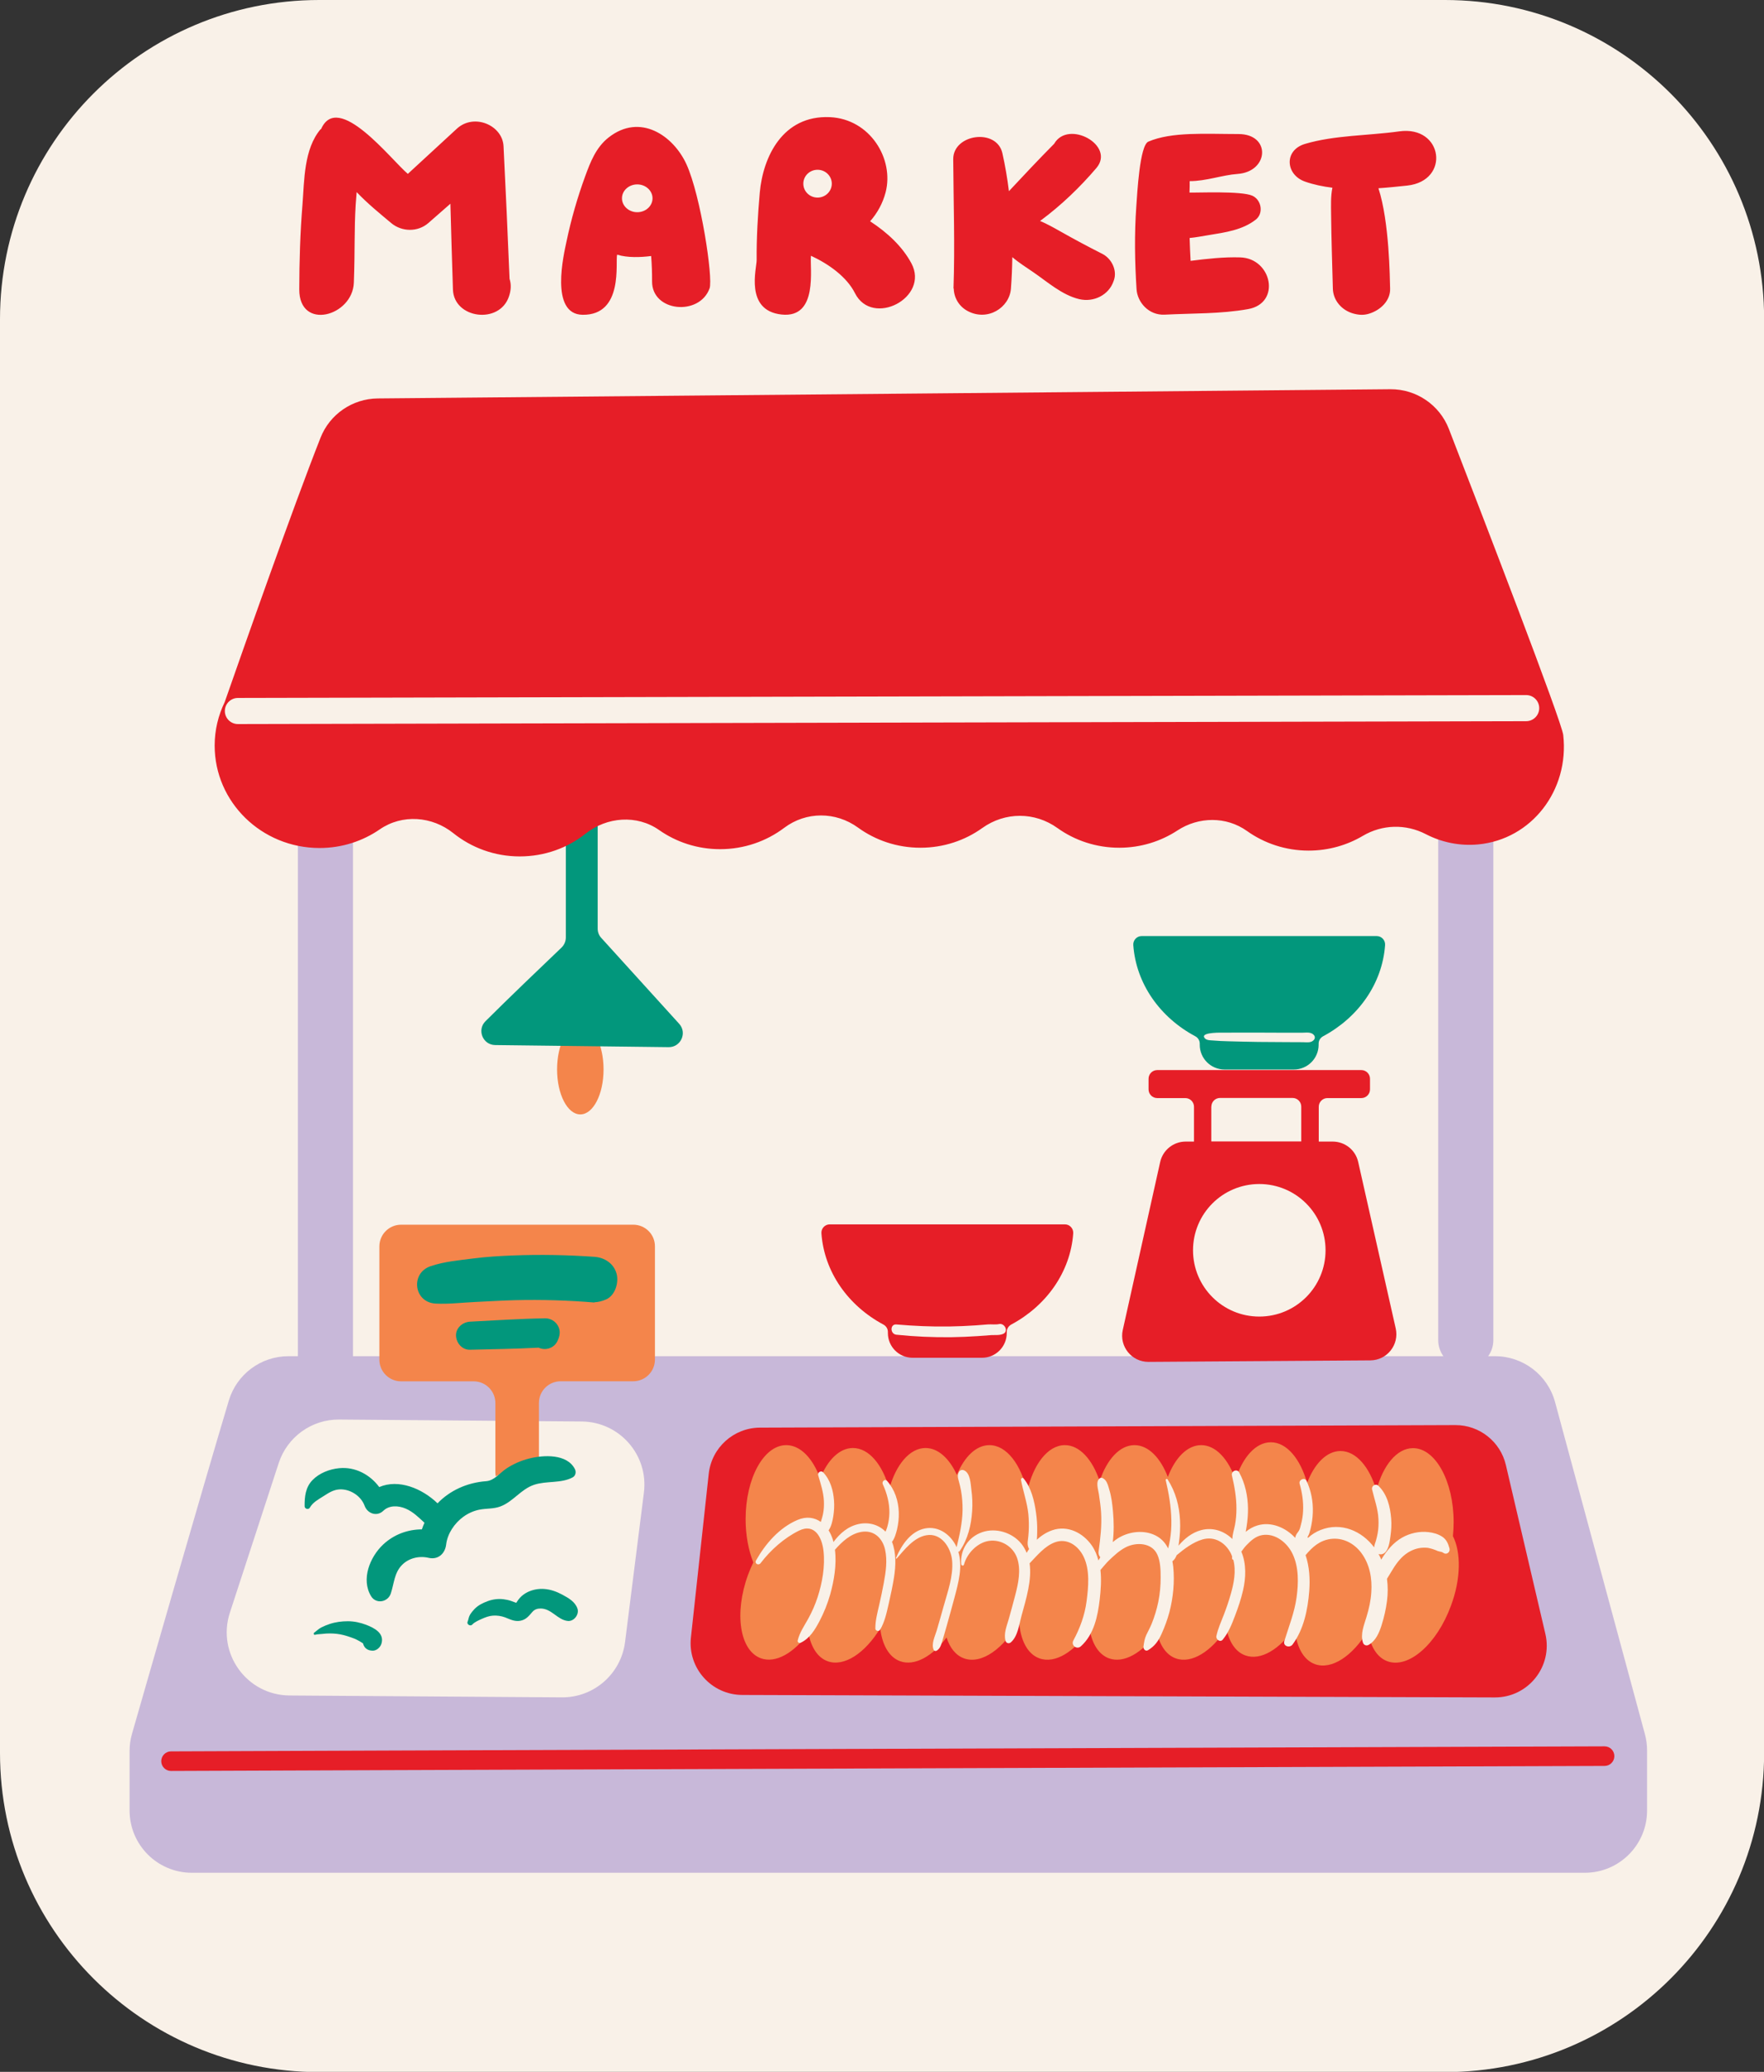 <?xml version="1.0" encoding="UTF-8"?><svg xmlns="http://www.w3.org/2000/svg" xmlns:xlink="http://www.w3.org/1999/xlink" height="317.3" preserveAspectRatio="xMidYMid meet" version="1.0" viewBox="0.0 0.0 270.2 317.3" width="270.2" zoomAndPan="magnify"><rect x="0.0" y="0.0" width="270.2" height="317.3" fill="#333333" stroke="none"/><g id="change1_1"><path d="M221.33,317.34H48.89c-27,0-48.89-21.89-48.89-48.89V48.89C0,21.89,21.89,0,48.89,0h172.44 c27,0,48.89,21.89,48.89,48.89v219.56C270.22,295.45,248.33,317.34,221.33,317.34z" fill="#f9f1e8"/></g><g id="change2_1"><path d="M251.96,265.59l-13.76-50.85c-1.12-4.16-4.9-7.04-9.2-7.04h-1.05c0.49-0.69,0.79-1.53,0.79-2.44v-80.89 c0-2.33-1.89-4.22-4.22-4.22s-4.22,1.89-4.22,4.22v80.89c0,0.91,0.3,1.75,0.79,2.44H54.07v-82.89c0-2.33-1.89-4.22-4.22-4.22 s-4.22,1.89-4.22,4.22v82.89h-1.45c-4.21,0-7.92,2.76-9.13,6.79c-4.14,13.83-12.93,44.41-14.83,51.04 c-0.25,0.86-0.37,1.73-0.37,2.62v9.13c0,5.26,4.27,9.53,9.53,9.53h213.38c5.26,0,9.53-4.27,9.53-9.53v-9.2 C252.29,267.24,252.18,266.41,251.96,265.59z" fill="#c8b8d9"/></g><g id="change3_1"><path d="M88.89,156.89c1.97,0,3.56,3.08,3.56,6.89s-1.59,6.89-3.56,6.89s-3.56-3.08-3.56-6.89 S86.92,156.89,88.89,156.89z" fill="#f4854b"/></g><g id="change4_1"><path d="M91.55,142.22v-16.08c0-1.18-0.96-2.14-2.14-2.14h-0.6c-1.18,0-2.14,0.96-2.14,2.14v17.43 c0,0.59-0.24,1.14-0.66,1.55c-3.38,3.22-8.21,7.85-11.65,11.28c-1.34,1.34-0.4,3.63,1.49,3.65l26.57,0.32 c1.87,0.02,2.87-2.2,1.61-3.58l-11.92-13.14C91.75,143.27,91.55,142.76,91.55,142.22z" fill="#02977c"/></g><g id="change5_1"><path d="M239.45,112.57c-0.23-2.08-12.29-33.37-17.52-46.88c-1.43-3.69-5-6.11-8.96-6.08L57.86,61.02 c-3.87,0.04-7.34,2.41-8.76,6.01c-4.23,10.72-11.89,32.5-14.68,40.49c-0.98,2.02-1.54,4.28-1.54,6.66c0,8.67,7.2,15.69,16.07,15.69 c3.44,0,6.62-1.06,9.23-2.86c3.43-2.36,8.01-2.02,11.26,0.59c2.77,2.22,6.31,3.56,10.17,3.56c3.82,0,7.33-1.3,10.08-3.48 c3.27-2.59,7.86-2.95,11.27-0.56c2.63,1.84,5.85,2.93,9.34,2.93c3.69,0,7.1-1.22,9.81-3.26c3.37-2.54,7.9-2.52,11.31-0.05 c2.67,1.94,5.98,3.09,9.57,3.09c3.54,0,6.82-1.12,9.47-3.02c3.48-2.49,8.04-2.49,11.51,0c2.65,1.9,5.93,3.02,9.47,3.02 c3.3,0,6.37-0.98,8.92-2.65c3.25-2.13,7.48-2.17,10.64,0.08c2.65,1.89,5.92,3.01,9.45,3.01c3.04,0,5.88-0.83,8.3-2.26 c2.98-1.76,6.58-1.85,9.65-0.26c2.42,1.25,5.18,1.84,8.03,1.57C234.58,128.55,240.4,121.05,239.45,112.57z" fill="#e61e27"/></g><g id="change1_2"><path d="M98.63,228.59l-2.89,22.9c-0.62,4.86-4.77,8.49-9.67,8.46l-41.73-0.29c-6.55-0.05-11.16-6.45-9.13-12.68 l7.48-22.91c1.31-4.01,5.06-6.71,9.27-6.67l37.15,0.3C94.9,217.75,99.36,222.84,98.63,228.59z" fill="#f9f1e8"/></g><g id="change5_2"><path d="M105.83,250.79l2.73-25.08c0.44-4.01,3.82-7.06,7.86-7.07l106.49-0.39c3.69-0.02,6.91,2.52,7.75,6.11 l6.05,25.86c1.17,4.99-2.63,9.76-7.75,9.74l-115.27-0.38C108.98,259.56,105.32,255.47,105.83,250.79z M245.78,267.45 C245.78,267.45,245.78,267.45,245.78,267.45c-8.9,0.03-217.83,0.74-219.6,0.77c-0.83,0.01-1.49,0.7-1.48,1.52 c0.01,0.82,0.68,1.48,1.5,1.48c0.01,0,0.02,0,0.03,0c1.75-0.03,217.37-0.76,219.55-0.77c0.83,0,1.5-0.68,1.5-1.5 C247.28,268.12,246.61,267.45,245.78,267.45z" fill="#e61e27"/></g><g id="change3_2"><path d="M97,187.56H61.44c-1.84,0-3.33,1.49-3.33,3.33v17.33c0,1.84,1.49,3.33,3.33,3.33h11.11 c1.84,0,3.33,1.49,3.33,3.33v10.67c0,0.19,0.03,0.38,0.06,0.56c0.13-0.06,0.25-0.13,0.38-0.2c1.89-0.94,3.91-1.77,5.98-2.21 c0.08-0.02,0.17-0.03,0.25-0.05v-8.78c0-1.84,1.49-3.33,3.33-3.33h11.11c1.84,0,3.33-1.49,3.33-3.33v-17.33 C100.33,189.05,98.84,187.56,97,187.56z" fill="#f4854b"/></g><g id="change4_2"><path d="M92.85,199c-0.65,0.29-1.25,0.42-1.82,0.44c0.01,0.01,0.03,0.03,0.05,0.04c-4.06-0.34-8.13-0.46-12.2-0.36 c-2,0.05-3.99,0.18-5.98,0.27c-2.07,0.09-4.13,0.36-6.19,0.25c-3.33-0.19-3.88-4.65-0.77-5.72c2.08-0.71,4.31-0.9,6.48-1.18 c2.06-0.27,4.13-0.39,6.21-0.47c4.15-0.16,8.3-0.08,12.44,0.21c1.54,0.11,2.94,1.02,3.37,2.57C94.82,196.42,94.23,198.39,92.85,199z M82.52,206.39c0.02,0.01,0.04,0.03,0.07,0.04c0.97,0.41,2.18,0.06,2.71-0.89c0.06-0.09,0.11-0.19,0.15-0.3 c0.33-0.74,0.43-1.49-0.01-2.24c-0.39-0.67-1.14-1.11-1.92-1.1c-3.84,0.05-7.69,0.32-11.52,0.51c-1.12,0.06-2.2,0.95-2.15,2.15 c0.05,1.14,0.94,2.18,2.15,2.15C75.5,206.62,79.02,206.58,82.52,206.39z M76.65,230.71c1.97-0.74,3.13-2.64,5.17-3.32 c1.9-0.63,4.15-0.18,5.91-1.14c0.45-0.25,0.55-0.83,0.33-1.26c-1.2-2.37-4.8-2.17-6.96-1.63c-1.26,0.31-2.53,0.86-3.6,1.59 c-0.98,0.67-1.8,1.8-3.03,1.89c-2.96,0.22-5.57,1.44-7.45,3.39c-2.39-2.3-5.98-3.76-8.93-2.49c-1.41-1.9-3.66-3.13-6.13-2.89 c-1.49,0.14-3.06,0.75-4.11,1.84c-1.06,1.1-1.2,2.54-1.19,3.98c0,0.42,0.59,0.59,0.8,0.22c0.47-0.83,1.32-1.26,2.1-1.76 c0.77-0.49,1.46-0.96,2.4-1.03c1.62-0.11,3.33,0.97,3.89,2.51c0.44,1.2,1.89,1.71,2.87,0.76c0.91-0.88,2.32-0.8,3.42-0.33 c1.14,0.49,1.99,1.35,2.88,2.17c-0.15,0.33-0.29,0.66-0.4,1.01c-2.17,0.01-4.29,0.78-5.93,2.32c-2.05,1.93-3.4,5.33-1.86,7.9 c0.76,1.27,2.59,0.94,3.03-0.4c0.5-1.51,0.53-3.15,1.7-4.35c1.05-1.08,2.64-1.45,4.09-1.11c1.47,0.34,2.53-0.66,2.69-2.05 c0.2-1.67,1.28-3.25,2.62-4.23c0.73-0.53,1.56-0.91,2.44-1.09C74.49,230.99,75.59,231.11,76.65,230.71z M86.15,244.23 c-0.87-0.47-1.79-0.81-2.78-0.88c-0.88-0.07-1.8,0.1-2.6,0.5c-0.41,0.21-0.8,0.49-1.11,0.83c-0.15,0.16-0.29,0.35-0.42,0.54 c-0.03,0.04-0.11,0.16-0.15,0.24c-0.03,0-0.07-0.01-0.13-0.03c-0.22-0.09-0.46-0.17-0.68-0.25c-0.38-0.13-0.76-0.21-1.17-0.26 c-0.8-0.1-1.64,0.01-2.4,0.29c-0.74,0.27-1.47,0.63-2.03,1.21c-0.25,0.26-0.5,0.57-0.69,0.88c-0.21,0.35-0.22,0.72-0.37,1.08 c-0.16,0.4,0.45,0.73,0.72,0.42c0.32-0.37,1.01-0.67,1.46-0.87c0.54-0.24,1.11-0.46,1.71-0.5c0.62-0.04,1.27,0.05,1.86,0.27 c0.77,0.3,1.45,0.67,2.31,0.52c0.89-0.16,1.3-0.71,1.86-1.35c0.34-0.4,0.77-0.53,1.29-0.53c1.68,0.02,2.58,1.77,4.17,1.91 c0.95,0.07,1.75-1.03,1.45-1.9C88.09,245.3,87.09,244.74,86.15,244.23z M56.1,248.84c-0.89-0.34-1.86-0.55-2.81-0.55 c-0.93,0-1.88,0.12-2.76,0.41c-0.44,0.14-0.87,0.32-1.29,0.53c-0.41,0.2-0.74,0.54-1.11,0.81c-0.15,0.11-0.07,0.38,0.14,0.32 c0.38-0.1,0.73-0.08,1.11-0.13c0.38-0.04,0.76-0.08,1.15-0.07c0.72,0,1.44,0.08,2.14,0.26c0.36,0.09,0.7,0.21,1.06,0.33 c0.18,0.06,0.35,0.12,0.52,0.19c0.02,0.01,0.07,0.03,0.1,0.04c0.07,0.03,0.15,0.07,0.22,0.1c0.35,0.17,0.69,0.37,1.02,0.59 c0,0,0.01,0.01,0.02,0.02c0.02,0.1,0.06,0.2,0.1,0.29c0.02,0.04,0.03,0.08,0.05,0.12c0-0.02-0.01-0.03-0.01-0.05 c0.03,0.06,0.05,0.11,0.09,0.17c0.29,0.39,0.69,0.55,1.17,0.58c0.65,0.04,1.24-0.49,1.42-1.08 C58.91,250.11,57.31,249.31,56.1,248.84z" fill="#02977c"/></g><g id="change5_3"><path d="M164.39,188.89c-0.43,5.95-4.13,11.09-9.49,13.96c-0.42,0.23-0.69,0.65-0.69,1.13v0.17 c0,2.09-1.69,3.79-3.79,3.79h-10.63c-2.09,0-3.79-1.69-3.79-3.79v-0.17c0-0.48-0.27-0.91-0.69-1.13c-5.36-2.86-9.06-8.01-9.49-13.96 c-0.06-0.74,0.53-1.38,1.27-1.38c5.92,0,30.1,0,36.03,0C163.86,187.51,164.44,188.15,164.39,188.89z" fill="#e61e27"/></g><g id="change4_3"><path d="M212.16,144.74c-0.43,5.95-4.13,11.09-9.49,13.96c-0.42,0.23-0.69,0.65-0.69,1.13V160 c0,2.09-1.69,3.79-3.79,3.79h-10.63c-2.09,0-3.79-1.69-3.79-3.79v-0.17c0-0.48-0.27-0.91-0.69-1.13c-5.36-2.86-9.06-8.01-9.49-13.96 c-0.05-0.74,0.53-1.38,1.27-1.38c5.92,0,30.1,0,36.03,0C211.63,143.36,212.21,144,212.16,144.74z" fill="#02977c"/></g><g id="change1_3"><path d="M153.66,204.28c-0.58,0.25-1.21,0.16-1.83,0.19c-0.68,0.04-1.35,0.1-2.03,0.15c-1.36,0.09-2.72,0.15-4.08,0.17 c-2.81,0.03-5.62-0.09-8.41-0.38c-0.99-0.1-1.01-1.66,0-1.57c2.67,0.23,5.36,0.35,8.04,0.31c1.36-0.02,2.72-0.08,4.08-0.17 c0.65-0.04,1.29-0.1,1.93-0.15c0.52-0.03,1.16,0.06,1.66-0.05C153.88,202.58,154.54,203.9,153.66,204.28z" fill="#f9f1e8"/></g><g id="change3_3"><path d="M222.25,245.91c-2.15,5.88-6.5,9.69-9.73,8.51c-1.62-0.59-2.65-2.34-3-4.67c-2.31,3.85-5.56,6.04-8.11,5.11 c-1.83-0.67-2.9-2.81-3.1-5.6c-2.26,3.32-5.21,5.12-7.57,4.26c-1.49-0.54-2.47-2.06-2.89-4.11c-2.28,3.51-5.34,5.45-7.77,4.56 c-1.45-0.53-2.42-1.99-2.86-3.96c-2.23,3.12-5.08,4.79-7.36,3.96c-1.57-0.58-2.58-2.23-2.96-4.46c-2.27,3.45-5.3,5.34-7.7,4.46 c-1.85-0.67-2.93-2.85-3.1-5.7c-2.32,4.22-5.77,6.68-8.45,5.7c-1.26-0.46-2.16-1.61-2.66-3.19c-2.19,2.91-4.92,4.43-7.12,3.63 c-1.71-0.62-2.75-2.52-3.04-5.04c-2.31,3.81-5.54,5.96-8.07,5.04c-1.53-0.56-2.53-2.16-2.93-4.31c-2.22,3.06-5.03,4.68-7.29,3.86 c-3.23-1.18-4.11-6.9-1.96-12.78c0.24-0.66,0.52-1.29,0.81-1.9c-0.74-1.86-1.18-4.15-1.18-6.63c0-6.26,2.78-11.33,6.22-11.33 c2.18,0,4.09,2.03,5.2,5.11c1.13-2.83,2.95-4.67,5.02-4.67c2.44,0,4.54,2.55,5.56,6.25c1.03-3.7,3.13-6.25,5.56-6.25 c1.93,0,3.66,1.61,4.8,4.12c1.13-2.76,2.94-4.56,4.98-4.56c2.63,0,4.86,2.96,5.78,7.14c0.92-4.18,3.16-7.14,5.78-7.14 c2.26,0,4.24,2.22,5.33,5.52c1.08-3.3,3.06-5.52,5.33-5.52c2.12,0,3.99,1.93,5.11,4.88c1.12-2.95,2.99-4.88,5.11-4.88 c2.22,0,4.16,2.12,5.26,5.3c1.07-3.43,3.09-5.74,5.41-5.74c2.43,0,4.52,2.54,5.55,6.23c1.13-2.95,3-4.89,5.12-4.89 c2.39,0,4.45,2.45,5.5,6.03c1-3.82,3.13-6.47,5.61-6.47c3.43,0,6.22,5.07,6.22,11.33c0,0.74-0.04,1.45-0.11,2.15 C223.8,237.71,223.8,241.77,222.25,245.91z" fill="#f4854b"/></g><g id="change1_4"><path d="M136.63,236.13c0.67,1.72,0.59,3.65,0.31,5.44c-0.22,1.37-0.51,2.72-0.82,4.07c-0.31,1.36-0.6,2.75-1.31,3.95 c-0.2,0.33-0.73,0.19-0.73-0.2c0-1.21,0.31-2.38,0.58-3.55c0.26-1.13,0.5-2.26,0.71-3.4c0.31-1.67,0.58-3.45,0.2-5.13 c-0.4-1.76-1.72-3.03-3.64-2.7c-1.65,0.29-2.93,1.48-4.04,2.73c0.29,2.27-0.14,4.76-0.73,6.86c-0.4,1.4-0.95,2.78-1.63,4.07 c-0.69,1.31-1.5,2.66-2.88,3.31c-0.24,0.12-0.53-0.07-0.46-0.35c0.29-1.21,0.99-2.21,1.59-3.29c0.59-1.06,1.08-2.18,1.46-3.34 c0.72-2.23,1.16-4.73,0.9-7.08c-0.23-2.08-1.36-4.28-3.76-3.1c-2.26,1.11-4.36,2.98-5.88,4.98c-0.31,0.41-0.96,0.06-0.7-0.41 c1.44-2.57,3.58-5.03,6.35-6.21c1.38-0.59,2.61-0.38,3.58,0.3c0.12-0.41,0.26-0.82,0.34-1.24c0.13-0.64,0.16-1.3,0.13-1.96 c-0.06-1.35-0.5-2.67-0.88-3.96c-0.12-0.43,0.45-0.77,0.76-0.44c1.12,1.18,1.55,2.75,1.67,4.34c0.06,0.8,0.01,1.6-0.11,2.39 c-0.12,0.73-0.29,1.55-0.72,2.16c0.27,0.43,0.49,0.91,0.65,1.43c0.04,0.11,0.06,0.24,0.09,0.36c0.99-1.32,2.22-2.42,3.93-2.77 c1.53-0.31,3.03,0.13,4.05,1.18c0.1-0.24,0.2-0.48,0.27-0.73c0.2-0.71,0.31-1.43,0.32-2.16c0.02-1.5-0.38-3.02-1.01-4.37 c-0.19-0.41,0.32-0.89,0.66-0.51c1.18,1.35,1.73,3.03,1.79,4.81c0.03,0.88-0.07,1.77-0.27,2.63 C137.25,234.81,137.05,235.62,136.63,236.13z M147.01,237.53c1.25-1.82,1.76-3.96,1.9-6.14c0.07-1.08,0.03-2.17-0.12-3.24 c-0.12-0.91-0.15-2.52-1.1-2.96c-0.28-0.13-0.62-0.08-0.79,0.21c-0.31,0.53-0.17,0.93-0.02,1.49c0.13,0.46,0.23,0.92,0.32,1.38 c0.18,1,0.25,2.01,0.24,3.02c-0.03,1.92-0.46,3.8-0.91,5.66c-0.84-1.88-2.72-3.29-4.85-2.87c-2.22,0.44-3.6,2.58-4.44,4.51 c-0.03,0.07,0.06,0.17,0.12,0.09c1.19-1.37,2.63-3.23,4.54-3.56c2.28-0.4,3.76,1.89,3.94,3.88c0.21,2.36-0.69,4.79-1.31,7.03 c-0.34,1.23-0.69,2.46-1.05,3.68c-0.27,0.91-0.88,2.07-0.45,2.99c0.07,0.15,0.29,0.19,0.43,0.11c0.54-0.33,0.68-0.85,0.86-1.43 c0.24-0.77,0.45-1.56,0.68-2.34c0.41-1.45,0.81-2.9,1.2-4.36c0.6-2.25,1.29-4.74,0.59-7.03 C146.86,237.65,146.95,237.62,147.01,237.53z M222.03,237.16c-0.2-0.77-0.48-1.4-1.12-1.82c-0.65-0.42-1.36-0.61-2.12-0.7 c-1.36-0.16-2.83,0.16-4.02,0.84c-1.33,0.75-2.36,1.99-3.14,3.27c-0.02,0.03-0.04,0.07-0.06,0.11c-0.04-0.1-0.08-0.2-0.12-0.3 c-0.09-0.19-0.19-0.38-0.29-0.57c0.23,0.08,0.5,0.08,0.76-0.06c0.79-0.43,0.94-1.82,1.06-2.64c0.13-0.91,0.19-1.83,0.11-2.75 c-0.15-1.81-0.61-3.69-1.95-4.99c-0.42-0.41-1.1,0-0.97,0.56c0.35,1.49,0.9,2.96,0.97,4.51c0.04,0.74,0.01,1.49-0.12,2.22 c-0.07,0.38-0.16,0.76-0.27,1.14c-0.1,0.34-0.25,0.66-0.26,1c-1.89-2.52-5.06-3.91-8.2-2.67c-0.69,0.27-1.37,0.68-1.93,1.21 c-0.03-0.04-0.06-0.08-0.09-0.12c0.04-0.06,0.07-0.11,0.08-0.13c0.19-0.33,0.28-0.7,0.38-1.07c0.21-0.83,0.33-1.69,0.36-2.55 c0.06-1.69-0.25-3.33-0.96-4.86c-0.28-0.6-1.24-0.17-1.06,0.45c0.39,1.35,0.6,2.77,0.53,4.17c-0.03,0.7-0.14,1.38-0.32,2.05 c-0.08,0.3-0.15,0.65-0.3,0.93c-0.14,0.25-0.35,0.45-0.47,0.72c-0.06,0.13-0.09,0.27-0.12,0.41c-1.44-1.57-3.69-2.54-5.79-1.9 c-0.65,0.19-1.26,0.54-1.79,0.98c0.05-0.26,0.09-0.51,0.13-0.76c0.15-0.94,0.23-1.89,0.22-2.84c-0.03-1.9-0.43-3.82-1.35-5.5 c-0.34-0.62-1.27-0.19-1.11,0.47c0.4,1.69,0.7,3.38,0.69,5.12c0,0.82-0.07,1.64-0.22,2.45c-0.14,0.74-0.4,1.43-0.4,2.16 c-1.25-1.23-2.97-1.83-4.76-1.37c-1.44,0.38-2.55,1.29-3.49,2.38c0.02-0.15,0.04-0.31,0.06-0.45c0.16-1.13,0.23-2.28,0.17-3.42 c-0.11-2.25-0.68-4.37-1.9-6.27c-0.1-0.15-0.33-0.05-0.29,0.12c0.47,2,0.83,4.08,0.86,6.15c0.02,1.02-0.05,2.04-0.22,3.04 c-0.07,0.42-0.17,0.84-0.27,1.26c-0.47-0.95-1.2-1.72-2.32-2.16c-1.75-0.69-3.85-0.36-5.41,0.63c-0.26,0.17-0.51,0.35-0.75,0.56 c0.19-1.56,0.17-3.16,0.03-4.7c-0.1-1.1-0.23-2.23-0.55-3.28c-0.15-0.51-0.27-1.08-0.62-1.5c-0.16-0.19-0.53-0.5-0.81-0.32 c-0.75,0.47-0.27,1.77-0.18,2.44c0.13,0.96,0.29,1.9,0.34,2.86c0.12,2-0.11,3.94-0.38,5.91c-0.05,0.34,0.04,0.68,0.26,0.91 c-0.1,0.16-0.19,0.32-0.29,0.49c-0.21-0.81-0.53-1.59-1.01-2.29c-1.36-1.95-3.72-3.15-6.08-2.33c-0.88,0.31-1.67,0.82-2.34,1.45 c0.04-0.42,0.04-0.86,0.05-1.26c0.02-0.97-0.04-1.93-0.18-2.89c-0.26-1.83-0.72-3.8-1.91-5.25c-0.16-0.2-0.43,0.02-0.39,0.23 c0.32,1.77,0.95,3.46,1.13,5.27c0.08,0.88,0.1,1.76,0.05,2.64c-0.03,0.43-0.06,0.85-0.12,1.27c-0.07,0.52-0.08,0.83,0.12,1.31 c0.01,0.03,0.04,0.05,0.07,0.08c-0.14,0.2-0.26,0.4-0.38,0.61c-0.21-0.5-0.47-0.98-0.83-1.42c-1.39-1.7-3.89-2.47-5.98-1.75 c-2.12,0.73-3.39,2.67-3.22,4.9c0.02,0.24,0.36,0.31,0.43,0.06c0.44-1.7,2.06-3.39,3.85-3.63c1.83-0.25,3.65,0.86,4.27,2.59 c0.66,1.86,0.19,3.95-0.29,5.8c-0.31,1.19-0.64,2.38-0.97,3.57c-0.31,1.08-0.82,2.25-0.49,3.37c0.11,0.37,0.54,0.45,0.81,0.21 c1.07-0.93,1.26-2.72,1.62-4.03c0.38-1.37,0.78-2.75,1.05-4.15c0.25-1.28,0.38-2.64,0.2-3.92c1.16-1.2,2.31-2.64,3.88-3.22 c1.88-0.69,3.58,0.53,4.39,2.2c0.99,2.04,0.74,4.63,0.46,6.8c-0.28,2.15-1,4.13-2.03,6.04c-0.4,0.74,0.53,1.45,1.15,0.89 c2.01-1.8,2.59-4.62,2.89-7.19c0.16-1.43,0.28-2.99,0.11-4.5c0.44-0.49,0.84-1.02,1.31-1.47c0.79-0.75,1.57-1.49,2.55-2 c1.63-0.84,4.05-0.73,4.87,1.15c0.46,1.05,0.49,2.32,0.49,3.45c0.01,1.26-0.11,2.52-0.36,3.76c-0.24,1.15-0.58,2.28-1.02,3.36 c-0.24,0.59-0.55,1.14-0.82,1.71c-0.27,0.57-0.34,1.15-0.43,1.77c-0.05,0.39,0.32,0.79,0.71,0.55c1.04-0.64,1.57-1.4,2.07-2.51 c0.48-1.07,0.89-2.17,1.19-3.3c0.59-2.26,0.82-4.65,0.59-6.97c-0.03-0.28-0.08-0.55-0.13-0.83c0.31-0.23,0.51-0.56,0.65-0.93 c1.19-1,2.52-2,3.97-2.42c1.89-0.54,3.55,0.53,4.37,2.21c0.06,0.13,0.11,0.27,0.16,0.4c-0.01,0.1-0.02,0.2-0.01,0.29 c0,0.12,0.09,0.2,0.19,0.22c0.46,1.71,0.09,3.59-0.39,5.26c-0.3,1.06-0.66,2.12-1.06,3.15c-0.42,1.1-0.89,2.1-1.14,3.26 c-0.11,0.51,0.57,1.04,0.97,0.56c0.9-1.1,1.38-2.33,1.88-3.65c0.48-1.26,0.92-2.54,1.22-3.85c0.46-1.96,0.54-4.12-0.25-5.98 c0.25-0.34,0.49-0.68,0.78-0.98c0.68-0.7,1.39-1.37,2.39-1.55c2.02-0.36,3.9,1.19,4.7,2.92c0.95,2.02,0.89,4.47,0.59,6.63 c-0.32,2.31-1.19,4.46-1.87,6.67c-0.25,0.8,0.82,1.12,1.26,0.53c1.71-2.31,2.33-5.34,2.55-8.16c0.14-1.82,0.04-3.76-0.56-5.52 c1.02-1.23,2.15-2.25,3.83-2.48c1.87-0.25,3.6,0.65,4.71,2.14c1.29,1.74,1.67,3.88,1.53,6c-0.08,1.3-0.36,2.56-0.74,3.8 c-0.38,1.27-0.96,2.6-0.54,3.94c0.11,0.36,0.51,0.53,0.85,0.35c1.11-0.62,1.63-1.85,2-3.01c0.38-1.21,0.67-2.44,0.83-3.71 c0.15-1.15,0.15-2.29,0-3.41c0.3-0.48,0.59-0.96,0.88-1.44c0.6-0.99,1.35-1.97,2.35-2.59c0.86-0.53,1.75-0.78,2.73-0.73 c0.27,0.01,0.3,0.01,0.62,0.09c0.25,0.06,0.51,0.14,0.75,0.23c0.1,0.04,0.45,0.18,0.42,0.18c0.1,0.03,0.21,0.05,0.31,0.08 c0.12,0.04,0.23,0.06,0.36,0.09c0.16,0.02,0.17,0.02,0.03,0.02c0.08,0.04,0.15,0.08,0.23,0.12 C221.57,238.16,222.16,237.71,222.03,237.16z" fill="#f9f1e8"/></g><g id="change5_4"><path d="M213.79,203.45l-5.75-25.5c-0.41-1.83-2.03-3.12-3.91-3.12H202v-5.33c0-0.74,0.6-1.33,1.33-1.33h5.19 c0.74,0,1.33-0.6,1.33-1.33v-1.63c0-0.74-0.6-1.33-1.33-1.33h-31.26c-0.74,0-1.33,0.6-1.33,1.33v1.63c0,0.74,0.6,1.33,1.33,1.33h4.3 c0.74,0,1.33,0.6,1.33,1.33v5.33h-1.27c-1.88,0-3.5,1.3-3.91,3.13l-5.73,25.73c-0.56,2.51,1.36,4.89,3.94,4.88l34-0.23 C212.47,208.31,214.35,205.94,213.79,203.45z M199.32,174.81h-13.78v-5.33h0.01c0-0.74,0.6-1.33,1.33-1.33h11.11 c0.74,0,1.33,0.6,1.33,1.33V174.81z" fill="#e61e27"/></g><g id="change4_4"><path d="M193.1,189.58c-0.01-0.27-0.03-0.53-0.04-0.79c-0.01-0.53-0.02-1.06-0.03-1.59s0-1.06-0.02-1.59 c0-0.17-0.02-0.35-0.03-0.52c0.01,0.05,0.02,0.09,0.05,0.13c0.04,0.07,0.12,0.12,0.18,0.17c0.1,0.07,0.26,0.02,0.32-0.08 c0.04-0.07,0.08-0.15,0.08-0.24c0-0.08-0.03-0.16-0.05-0.23c-0.04-0.13-0.1-0.26-0.16-0.38c-0.11-0.23-0.25-0.45-0.42-0.65 c-0.13-0.15-0.37-0.09-0.46,0.06c-0.16,0.25-0.32,0.49-0.46,0.75c-0.07,0.14-0.14,0.27-0.2,0.41c-0.05,0.13-0.09,0.27-0.14,0.41 c-0.03,0.09,0.09,0.15,0.16,0.09c0.11-0.1,0.23-0.19,0.33-0.29c0.1-0.1,0.19-0.21,0.28-0.32l0,0c-0.02,0.2-0.04,0.39-0.05,0.59 c-0.03,0.55-0.03,1.1-0.03,1.65c0,0.53,0,1.06,0.01,1.59c0,0.29-0.01,0.6,0,0.9c-0.71,0.21-1.23,0.85-1.23,1.63 c0,0.94,0.76,1.7,1.7,1.7s1.7-0.76,1.7-1.7C194.59,190.4,193.94,189.69,193.1,189.58z" fill="#02977c"/></g><g id="change1_5"><path d="M203.04,191.48c0,5.61-4.54,10.15-10.15,10.15c-5.61,0-10.15-4.54-10.15-10.15c0-5.61,4.54-10.15,10.15-10.15 C198.5,181.33,203.04,185.87,203.04,191.48z M185.82,159.35c0.78,0.07,1.56,0.1,2.35,0.12c1.52,0.04,3.05,0.08,4.57,0.1 c1.48,0.02,2.96,0.02,4.44,0.03c0.78,0,1.56,0,2.35,0.01c0.67,0,1.39,0.17,1.8-0.46c0.09-0.16,0.09-0.38,0-0.53 c-0.43-0.65-1.23-0.46-1.92-0.46c-0.78,0-1.56,0-2.35,0c-1.61,0-3.21-0.02-4.82-0.02c-1.56,0.01-3.13-0.01-4.69,0.01 c-0.34,0-3.47-0.1-3.11,0.7C184.67,159.35,185.35,159.31,185.82,159.35z M233.77,106.45C233.77,106.45,233.77,106.45,233.77,106.45 l-197.33,0.44c-1.1,0-2,0.9-2,2c0,1.1,0.9,2,2,2c0,0,0,0,0,0l197.33-0.44c1.1,0,2-0.9,2-2 C235.77,107.34,234.87,106.45,233.77,106.45z" fill="#f9f1e8"/></g><g id="change5_5"><path d="M93.23,21.05c-1.95,1.53-2.8,3.78-3.59,5.93c-1.2,3.28-2.16,6.63-2.87,10.02c-0.38,1.83-2.63,11.14,2.47,11.21 c6.36,0.08,4.97-8.19,5.29-9.21c1.59,0.5,3.62,0.41,5.21,0.21c0.1,1.28,0.15,2.57,0.14,3.87c-0.04,4.7,7.27,5.37,8.81,1.08 c0.56-1.56-1.35-14.21-3.55-19.02C103.14,20.78,98.06,17.26,93.23,21.05z M97.61,32.5c-1.29,0-2.34-0.96-2.34-2.13 c0-1.18,1.05-2.13,2.34-2.13c1.29,0,2.34,0.96,2.34,2.13C99.95,31.55,98.9,32.5,97.61,32.5z M78.05,42.7 c0.27,0.85,0.24,1.72-0.09,2.7c-1.45,4.33-8.43,3.41-8.58-1.05c-0.15-4.38-0.27-8.76-0.39-13.15c-1.12,0.99-2.25,1.98-3.38,2.96 c-1.62,1.41-4.07,1.36-5.69,0c-1.63-1.37-3.6-2.96-5.29-4.74c-0.06,0.65-0.11,1.3-0.15,1.93c-0.24,3.98-0.09,6.79-0.28,11.95 c-0.2,5.15-8.37,7.4-8.36,1.02c0.01-4.33,0.14-8.66,0.49-12.97c0.29-3.7,0.2-8.53,2.79-11.58c0.01,0.02,0.03,0.03,0.04,0.05 c2.56-5.99,10.77,4.68,13.31,6.81c2.5-2.31,5-4.62,7.51-6.92c2.63-2.42,7-0.53,7.15,2.69C77.46,29.16,77.78,35.93,78.05,42.7z M215.56,28.42c-1.43,0.15-2.91,0.31-4.42,0.41c1.69,5.15,1.74,13.83,1.79,15.37c0.06,1.81-1.43,3.29-3.22,3.84 c-0.81,0.25-1.52,0.21-2.33,0c-1.89-0.49-3.18-2.07-3.22-3.84c-0.1-3.81-0.23-7.62-0.27-11.43c-0.01-1.27-0.07-2.71,0.2-4.02 c-1.45-0.18-2.86-0.47-4.2-0.94c-2.99-1.06-3.25-4.8,0-5.77c4.54-1.35,9.72-1.26,14.43-1.92C221.05,19.18,222.2,27.69,215.56,28.42z M191.17,47.34c-4.19,0.75-8.53,0.63-12.78,0.85c-2.43,0.12-4.17-1.89-4.3-3.9c-0.27-4.21-0.34-8.41-0.04-12.63 c0.15-2.06,0.52-9.4,1.85-9.97c3.59-1.54,8.78-1.16,13.8-1.16c5.02,0,4.68,5.77-0.14,6.11c-2.31,0.16-4.82,1.11-7.33,1.1 c0.01,0.58-0.01,1.16-0.03,1.75c1.08,0.05,7.96-0.28,9.64,0.49c1.4,0.65,1.73,2.7,0.52,3.65c-2.04,1.6-4.65,1.96-7.23,2.38 c-0.93,0.15-1.92,0.35-2.91,0.44c0.04,1.17,0.08,2.33,0.15,3.5c2.54-0.32,5.09-0.61,7.61-0.53 C194.83,39.57,196.26,46.44,191.17,47.34z M170.64,42.86c-0.03,0.08-0.06,0.17-0.09,0.25c-0.7,2.02-2.97,3.24-5.25,2.7 c-2.62-0.62-4.9-2.67-7.02-4.12c-1.02-0.7-2.2-1.44-3.22-2.31c-0.02,1.62-0.09,3.22-0.21,4.82c-0.23,2.95-3.59,5.05-6.62,3.44 c-1.38-0.73-2.12-2.1-2.14-3.47l-0.04,0.03c0.23-6.63,0-13.2-0.04-19.82c-0.02-3.86,6.65-4.8,7.53-0.92c0.43,1.92,0.76,3.86,1,5.82 c2.27-2.43,4.58-4.89,6.93-7.26c2.14-3.75,9.42,0.23,6.47,3.71c-2.47,2.9-5.38,5.71-8.52,8.03c-0.04,0.03-0.08,0.05-0.11,0.08 c1.04,0.44,2.05,1,3.02,1.55c2.17,1.23,4.38,2.41,6.5,3.48C170.3,39.61,171.12,41.4,170.64,42.86z M133.28,33.89 c1.11-1.26,1.93-2.75,2.37-4.42c1.34-5.12-2.37-11.26-8.55-11.53c-7.22-0.31-10.23,6.09-10.72,11.55c-0.3,3.4-0.51,6.92-0.48,10.34 c0.01,1.24-1.87,7.73,3.82,8.34c5.69,0.61,4.28-7.22,4.5-9c2.78,1.29,5.5,3.26,6.74,5.73c2.65,5.27,11.47,0.69,8.64-4.58 C138.23,37.77,135.94,35.62,133.28,33.89z M125.23,30.26c-1.21,0-2.18-0.95-2.18-2.13s0.97-2.13,2.18-2.13 c1.21,0,2.18,0.96,2.18,2.13C127.41,29.3,126.44,30.26,125.23,30.26z" fill="#e61e27"/></g></svg>